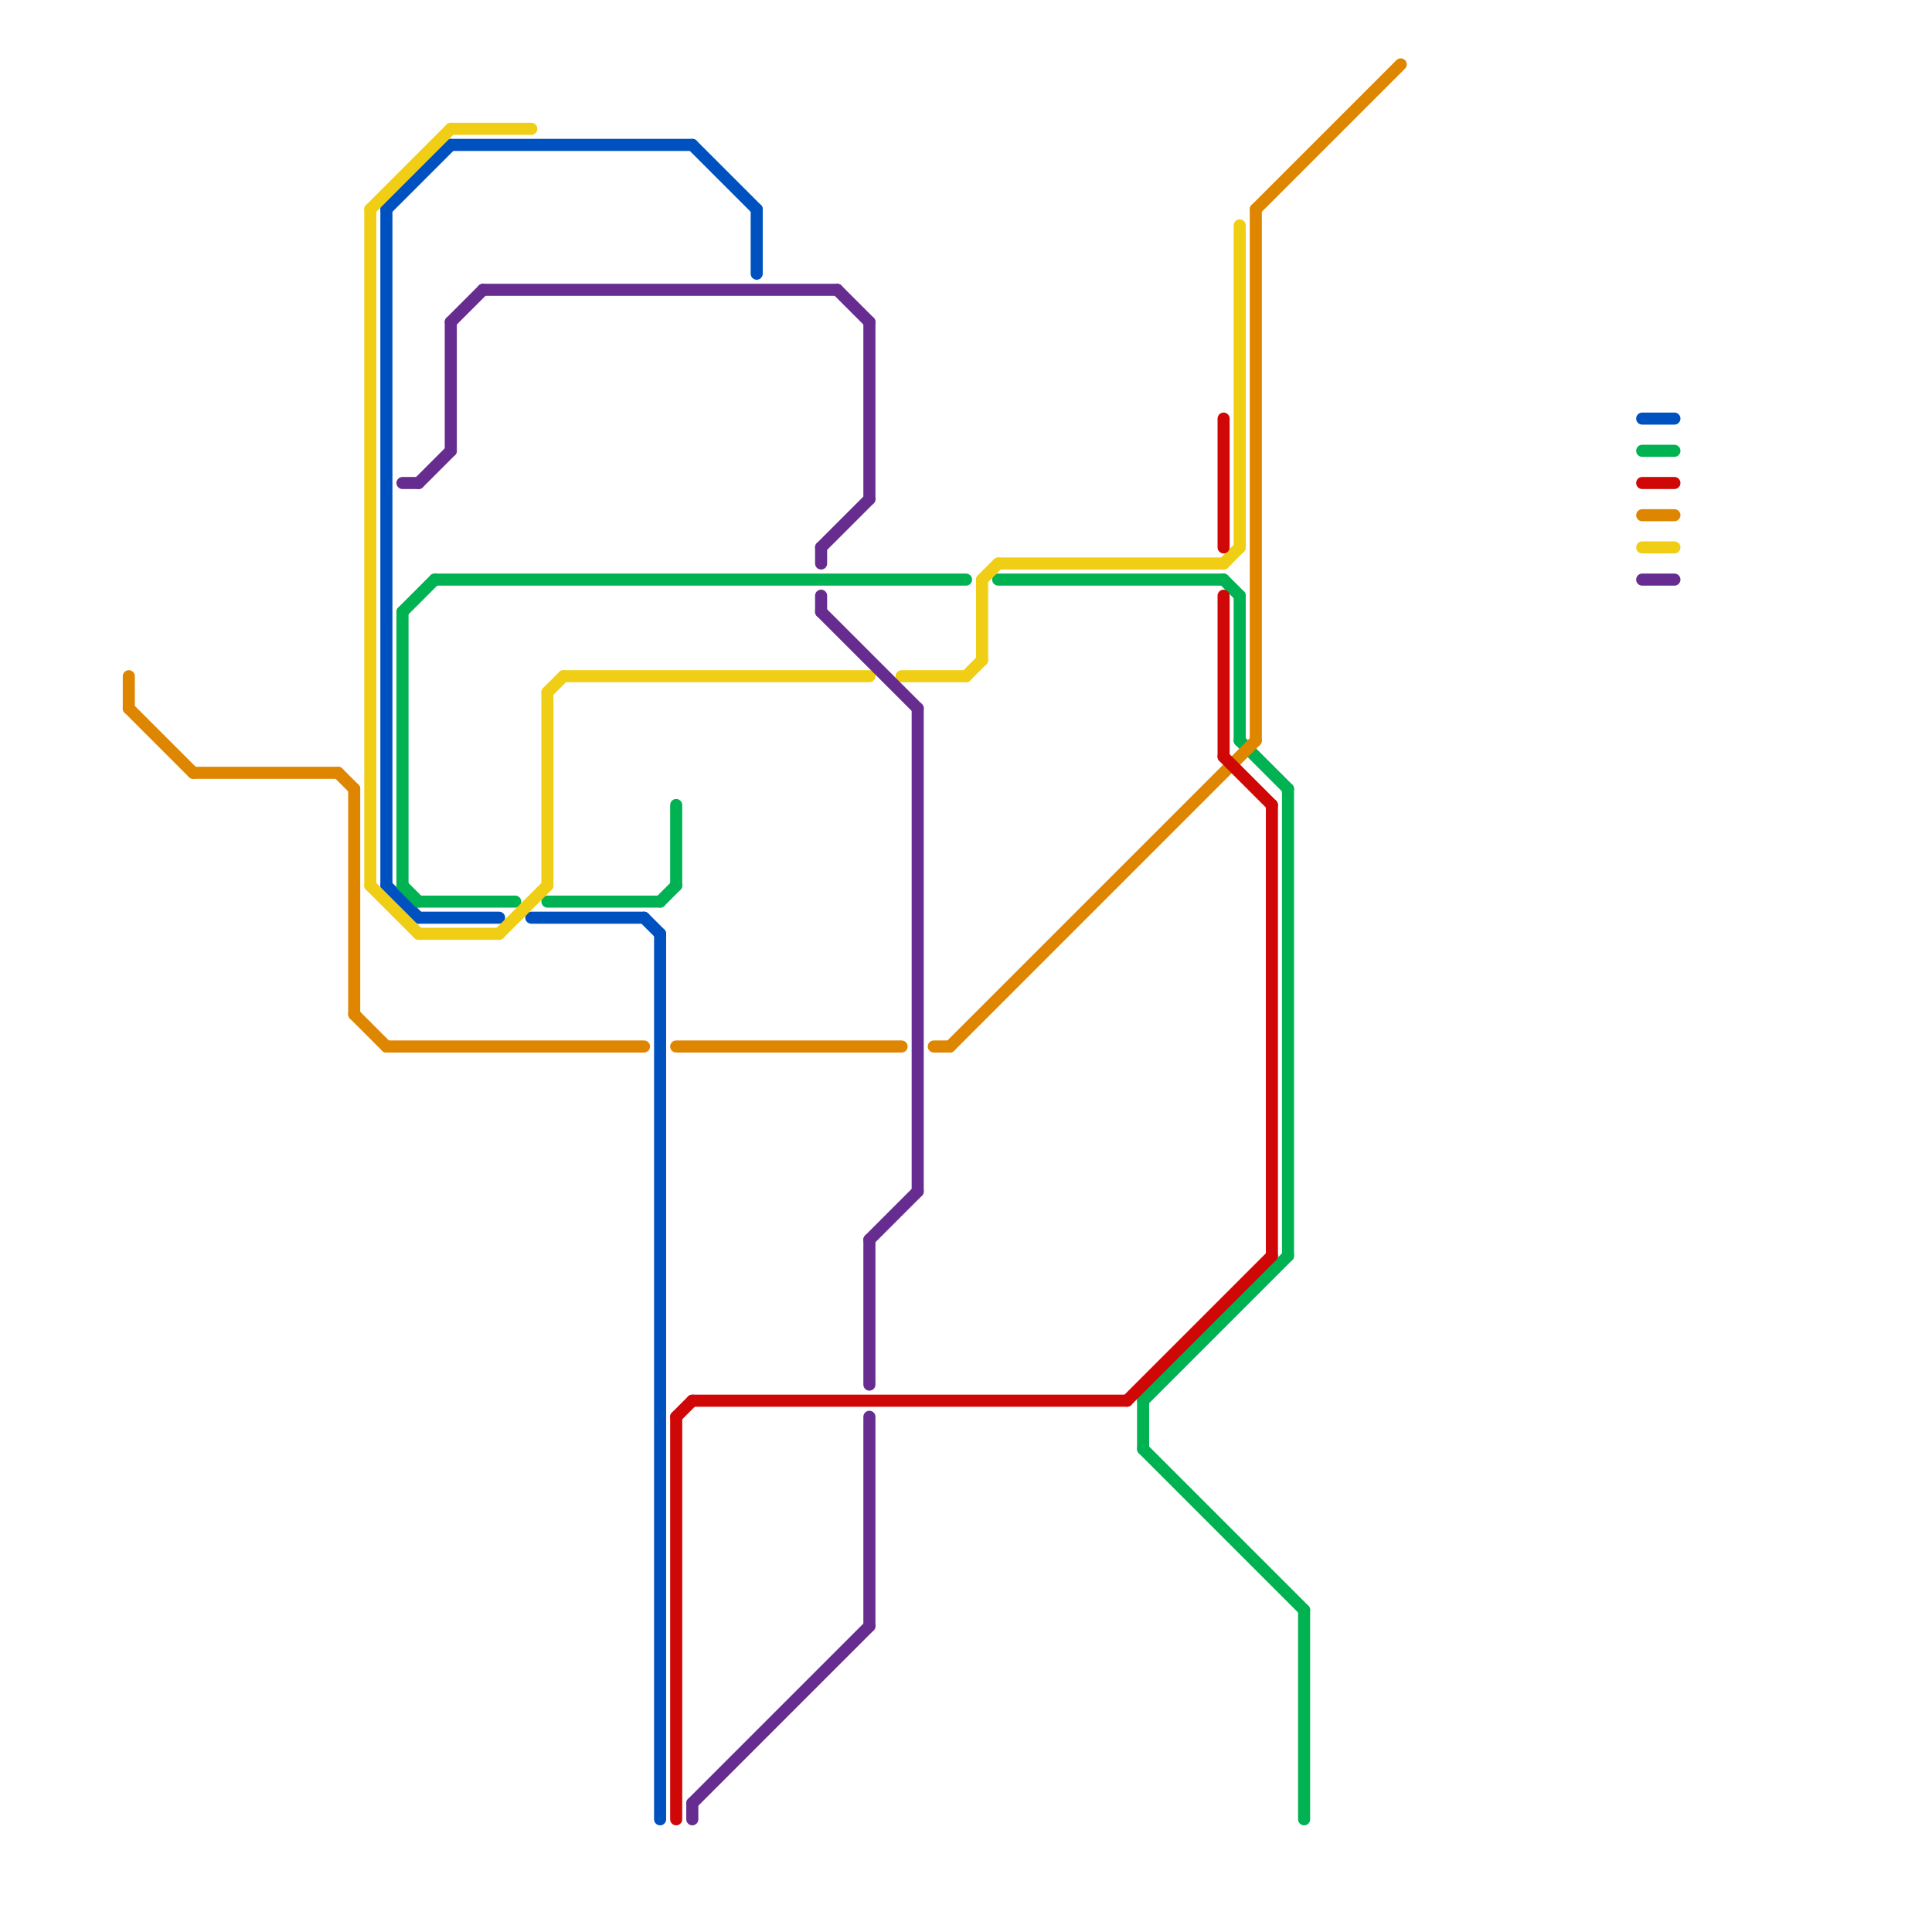 
<svg version="1.1" xmlns="http://www.w3.org/2000/svg" viewBox="0 0 120 120">
<style>text { font: 1px Helvetica; font-weight: 600; white-space: pre; dominant-baseline: central; } line { stroke-width: 0.75; fill: none; stroke-linecap: round; stroke-linejoin: round; } .c0 { stroke: #0051c0 } .c1 { stroke: #00b251 } .c2 { stroke: #df8600 } .c3 { stroke: #f0ce15 } .c4 { stroke: #662c90 } .c5 { stroke: #cf0707 }</style><defs><g id="ct-xf"><circle r="0.5" fill="#fff" stroke="#000" stroke-width="0.2"/></g><g id="ct"><circle r="0.5" fill="#fff" stroke="#000" stroke-width="0.1"/></g></defs><line class="c0" x1="43" y1="9" x2="47" y2="13"/><line class="c0" x1="41" y1="58" x2="41" y2="113"/><line class="c0" x1="24" y1="55" x2="26" y2="57"/><line class="c0" x1="24" y1="13" x2="24" y2="55"/><line class="c0" x1="26" y1="57" x2="31" y2="57"/><line class="c0" x1="47" y1="13" x2="47" y2="17"/><line class="c0" x1="24" y1="13" x2="28" y2="9"/><line class="c0" x1="102" y1="26" x2="104" y2="26"/><line class="c0" x1="28" y1="9" x2="43" y2="9"/><line class="c0" x1="33" y1="57" x2="40" y2="57"/><line class="c0" x1="40" y1="57" x2="41" y2="58"/><line class="c1" x1="27" y1="36" x2="60" y2="36"/><line class="c1" x1="62" y1="36" x2="76" y2="36"/><line class="c1" x1="71" y1="87" x2="80" y2="78"/><line class="c1" x1="80" y1="49" x2="80" y2="78"/><line class="c1" x1="34" y1="56" x2="41" y2="56"/><line class="c1" x1="42" y1="50" x2="42" y2="55"/><line class="c1" x1="25" y1="55" x2="26" y2="56"/><line class="c1" x1="41" y1="56" x2="42" y2="55"/><line class="c1" x1="25" y1="38" x2="27" y2="36"/><line class="c1" x1="81" y1="100" x2="81" y2="113"/><line class="c1" x1="71" y1="90" x2="81" y2="100"/><line class="c1" x1="71" y1="87" x2="71" y2="90"/><line class="c1" x1="26" y1="56" x2="32" y2="56"/><line class="c1" x1="25" y1="38" x2="25" y2="55"/><line class="c1" x1="76" y1="36" x2="77" y2="37"/><line class="c1" x1="77" y1="37" x2="77" y2="46"/><line class="c1" x1="102" y1="28" x2="104" y2="28"/><line class="c1" x1="77" y1="46" x2="80" y2="49"/><line class="c2" x1="42" y1="65" x2="56" y2="65"/><line class="c2" x1="24" y1="65" x2="40" y2="65"/><line class="c2" x1="22" y1="49" x2="22" y2="63"/><line class="c2" x1="58" y1="65" x2="59" y2="65"/><line class="c2" x1="78" y1="13" x2="87" y2="4"/><line class="c2" x1="78" y1="13" x2="78" y2="46"/><line class="c2" x1="21" y1="48" x2="22" y2="49"/><line class="c2" x1="8" y1="44" x2="12" y2="48"/><line class="c2" x1="8" y1="42" x2="8" y2="44"/><line class="c2" x1="22" y1="63" x2="24" y2="65"/><line class="c2" x1="12" y1="48" x2="21" y2="48"/><line class="c2" x1="59" y1="65" x2="78" y2="46"/><line class="c2" x1="102" y1="32" x2="104" y2="32"/><line class="c3" x1="23" y1="55" x2="26" y2="58"/><line class="c3" x1="60" y1="42" x2="61" y2="41"/><line class="c3" x1="102" y1="34" x2="104" y2="34"/><line class="c3" x1="56" y1="42" x2="60" y2="42"/><line class="c3" x1="31" y1="58" x2="34" y2="55"/><line class="c3" x1="77" y1="14" x2="77" y2="34"/><line class="c3" x1="35" y1="42" x2="54" y2="42"/><line class="c3" x1="62" y1="35" x2="76" y2="35"/><line class="c3" x1="76" y1="35" x2="77" y2="34"/><line class="c3" x1="34" y1="43" x2="35" y2="42"/><line class="c3" x1="61" y1="36" x2="61" y2="41"/><line class="c3" x1="23" y1="13" x2="23" y2="55"/><line class="c3" x1="61" y1="36" x2="62" y2="35"/><line class="c3" x1="23" y1="13" x2="28" y2="8"/><line class="c3" x1="34" y1="43" x2="34" y2="55"/><line class="c3" x1="26" y1="58" x2="31" y2="58"/><line class="c3" x1="28" y1="8" x2="33" y2="8"/><line class="c4" x1="102" y1="36" x2="104" y2="36"/><line class="c4" x1="54" y1="77" x2="54" y2="86"/><line class="c4" x1="54" y1="88" x2="54" y2="101"/><line class="c4" x1="54" y1="77" x2="57" y2="74"/><line class="c4" x1="54" y1="20" x2="54" y2="31"/><line class="c4" x1="51" y1="34" x2="54" y2="31"/><line class="c4" x1="30" y1="18" x2="52" y2="18"/><line class="c4" x1="52" y1="18" x2="54" y2="20"/><line class="c4" x1="25" y1="30" x2="26" y2="30"/><line class="c4" x1="28" y1="20" x2="28" y2="28"/><line class="c4" x1="51" y1="34" x2="51" y2="35"/><line class="c4" x1="51" y1="37" x2="51" y2="38"/><line class="c4" x1="28" y1="20" x2="30" y2="18"/><line class="c4" x1="43" y1="112" x2="54" y2="101"/><line class="c4" x1="57" y1="44" x2="57" y2="74"/><line class="c4" x1="51" y1="38" x2="57" y2="44"/><line class="c4" x1="43" y1="112" x2="43" y2="113"/><line class="c4" x1="26" y1="30" x2="28" y2="28"/><line class="c5" x1="102" y1="30" x2="104" y2="30"/><line class="c5" x1="42" y1="88" x2="43" y2="87"/><line class="c5" x1="76" y1="47" x2="79" y2="50"/><line class="c5" x1="76" y1="26" x2="76" y2="34"/><line class="c5" x1="70" y1="87" x2="79" y2="78"/><line class="c5" x1="43" y1="87" x2="70" y2="87"/><line class="c5" x1="76" y1="37" x2="76" y2="47"/><line class="c5" x1="79" y1="50" x2="79" y2="78"/><line class="c5" x1="42" y1="88" x2="42" y2="113"/>
</svg>
